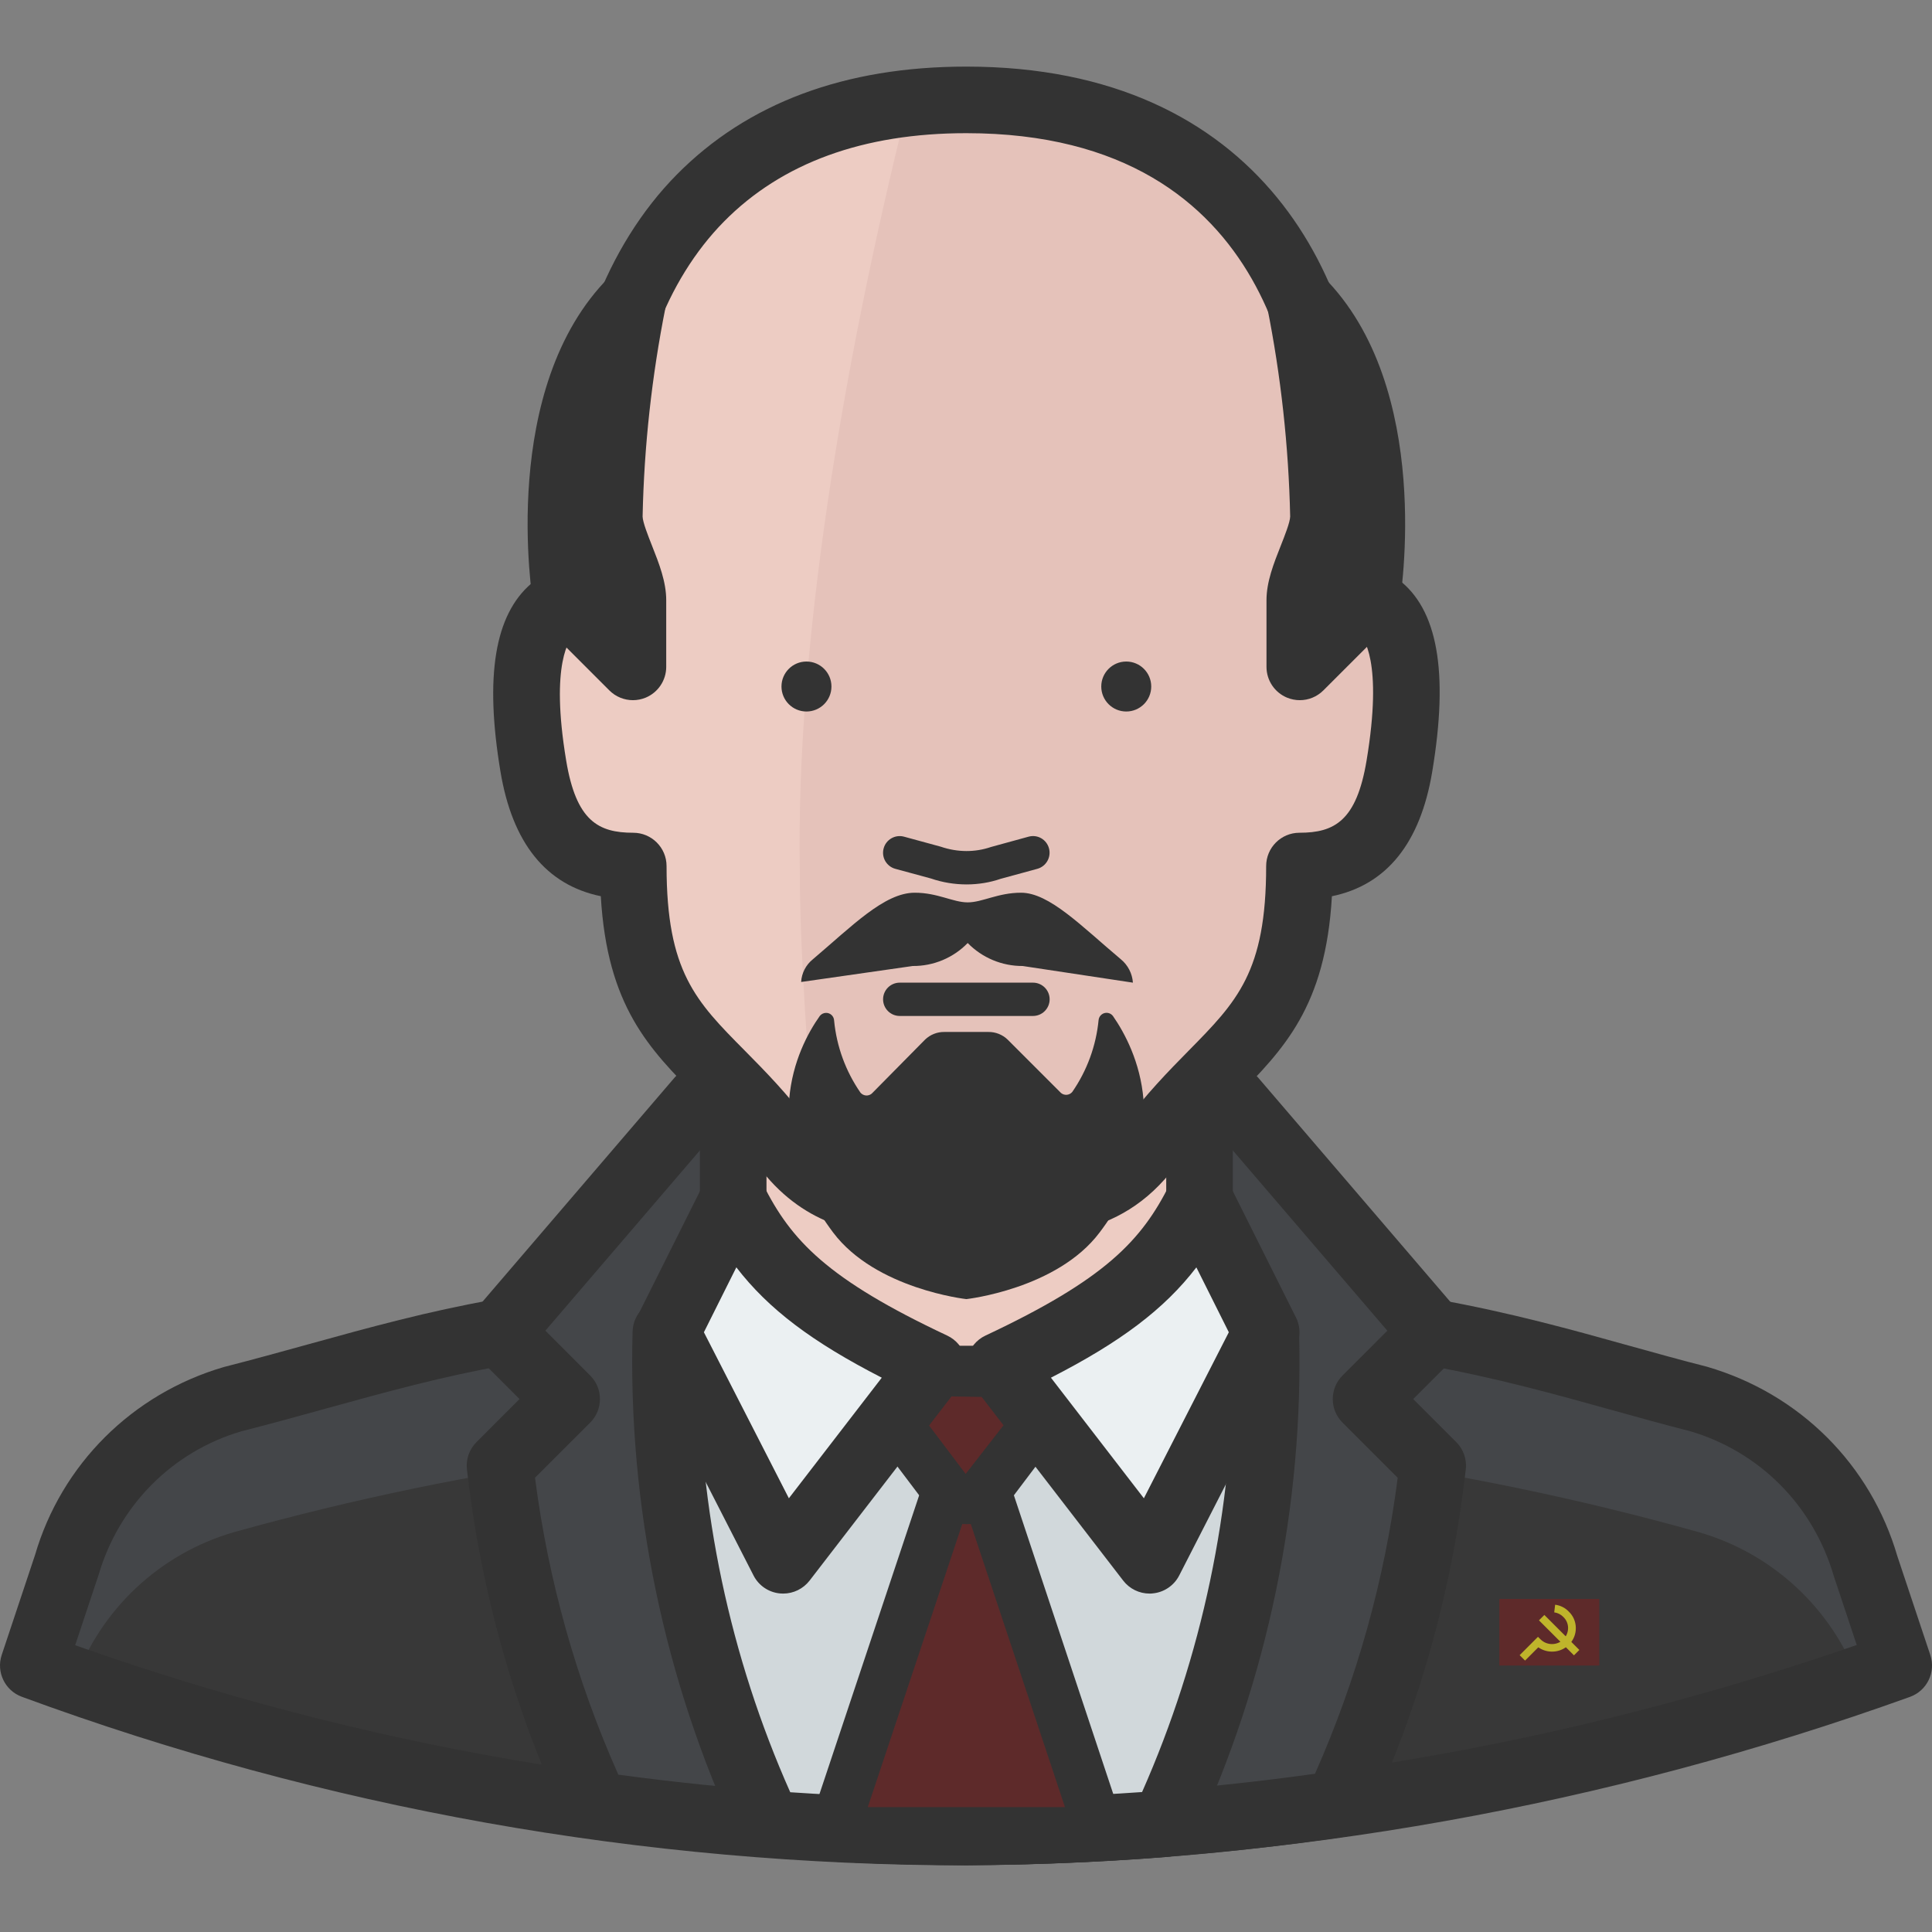 <?xml version="1.0" encoding="iso-8859-1"?>
<!-- Generator: Adobe Illustrator 19.0.0, SVG Export Plug-In . SVG Version: 6.00 Build 0)  -->
<svg version="1.1" id="Capa_1" xmlns="http://www.w3.org/2000/svg" xmlns:xlink="http://www.w3.org/1999/xlink" x="0px" y="0px"
	 viewBox="0 0 511.99 511.99" style="enable-background:new 0 0 511.99 511.99;" xml:space="preserve">
<rect x="0" y="0" width="511.99" height="511.99" fill="#808080" stroke="none"/>
<path style="fill:#444649;" d="M494.434,414.891c-6.215-21.283-22.855-37.923-44.138-44.138
	C387.1,352.966,321.74,344.059,256.09,344.271c-65.642-0.097-130.984,8.819-194.207,26.483
	c-21.283,6.215-37.923,22.855-44.138,44.138l-8.828,26.483c79.157,29.122,162.825,44.067,247.172,44.138
	c84.286-0.706,167.848-15.634,247.172-44.138L494.434,414.891z"/>
<path style="fill:#383838;" d="M450.297,406.064c-63.206-17.743-128.556-26.65-194.207-26.483
	c-65.642-0.097-130.984,8.819-194.207,26.483c-19.615,5.72-35.302,20.489-42.196,39.724
	c76.111,26.015,155.966,39.398,236.403,39.636c80.437-0.742,160.238-14.301,236.403-40.166
	C485.43,426.244,469.779,411.705,450.297,406.064z"/>
<path style="fill:#333333;" d="M256.081,494.34c-85.734-0.079-169.922-15.113-250.297-44.685c-4.476-1.651-6.833-6.55-5.332-11.079
	l8.828-26.483c7-23.985,25.75-42.726,50.035-49.823c7.91-2.022,15.21-4.043,22.396-6.029c16.278-4.502,31.647-8.739,49.161-11.847
	l3.09,17.382c-16.693,2.966-31.682,7.106-47.545,11.485c-7.292,2.022-14.698,4.061-22.44,6.038
	c-18.194,5.323-32.45,19.58-37.853,38.065l-6.206,18.626c75.979,26.933,155.374,40.616,236.085,40.686
	c80.543-0.671,159.938-14.38,236.041-40.748l-6.073-18.247c-5.5-18.803-19.756-33.059-38.241-38.453
	c-6.691-1.686-13.568-3.61-20.551-5.553c-15.113-4.211-30.729-8.563-49.161-11.891l3.134-17.382
	c19.244,3.478,35.266,7.936,50.759,12.262c6.85,1.907,13.603,3.787,20.462,5.526c24.594,7.177,43.343,25.935,50.441,50.22
	l8.722,26.165c1.518,4.555-0.874,9.481-5.385,11.105C425.712,478.6,341.576,493.625,256.081,494.34z"/>
<path style="fill:#444649;" d="M132.503,388.409c3.549,31.153,12.103,61.528,25.335,89.953c32.547,4.643,65.377,7,98.251,7.062
	c32.945-0.071,65.836-2.525,98.428-7.327c13.144-28.354,21.636-58.633,25.159-89.688l-17.655-17.655l17.655-17.655l-52.966-61.793
	H185.469l-52.966,61.793l17.655,17.655L132.503,388.409z"/>
<path style="fill:#333333;" d="M256.116,494.251c-33.183-0.062-66.657-2.463-99.513-7.15c-2.957-0.424-5.5-2.313-6.762-5.014
	c-13.656-29.352-22.44-60.531-26.103-92.681c-0.309-2.675,0.627-5.332,2.534-7.239l11.405-11.414l-11.414-11.414
	c-3.266-3.257-3.46-8.483-0.459-11.979l52.966-61.793c1.677-1.96,4.122-3.09,6.7-3.09H326.71c2.578,0,5.023,1.13,6.7,3.09
	l52.966,61.793c3.01,3.496,2.798,8.722-0.459,11.979l-11.414,11.414l11.414,11.414c1.907,1.898,2.834,4.564,2.525,7.23
	c-3.619,32.035-12.341,63.126-25.918,92.416c-1.253,2.701-3.778,4.59-6.727,5.014C322.906,491.674,289.37,494.181,256.116,494.251z
	 M163.859,470.293c30.517,4.131,61.519,6.25,92.248,6.312c30.773-0.071,61.837-2.278,92.372-6.55
	c11.079-24.991,18.441-51.332,21.919-78.433l-14.618-14.618c-3.452-3.452-3.452-9.031,0-12.482l11.873-11.882l-45.003-52.506H189.53
	l-45.003,52.498l11.873,11.882c3.452,3.452,3.452,9.031,0,12.482l-14.618,14.61C145.295,418.802,152.71,445.241,163.859,470.293z"/>
<path style="fill:#D1D8DB;" d="M256.09,485.424c17.655,0,35.31-0.794,52.436-2.119c18.953-40.73,28.169-85.301,26.924-130.207
	c-25.944-4.908-52.198-8.033-78.565-9.357h-0.971c-26.668,1.262-53.213,4.387-79.448,9.357
	c-1.227,44.95,8.051,89.565,27.101,130.295C220.514,484.629,238.081,485.424,256.09,485.424z"/>
<path style="fill:#333333;" d="M256.09,494.251c-16.87,0-34.26-0.671-53.169-2.057c-3.187-0.23-5.994-2.172-7.353-5.058
	c-19.527-41.763-29.184-88.196-27.93-134.276c0.115-4.149,3.107-7.662,7.177-8.43c26.571-5.032,53.707-8.227,80.675-9.499
	l1.386-0.009c27.154,1.342,53.99,4.546,80.207,9.507c4.078,0.768,7.062,4.273,7.177,8.43c1.271,46.036-8.324,92.434-27.754,134.17
	c-1.342,2.887-4.14,4.829-7.318,5.076C290.835,493.528,272.959,494.251,256.09,494.251z M209.418,474.954
	c16.472,1.103,31.788,1.651,46.671,1.651c14.83,0,30.464-0.574,46.566-1.704c15.881-35.866,24.143-75.176,24.082-114.414
	c-23.172-4.078-46.786-6.744-70.285-7.91l-0.53,0.009c-23.375,1.112-47.236,3.769-70.727,7.91
	C185.133,399.743,193.458,439.07,209.418,474.954z"/>
<rect x="194.297" y="291.305" style="fill:#EDCCC3;" width="123.586" height="79.448"/>
<path style="fill:#333333;" d="M326.71,379.581H185.469v-97.103H326.71V379.581z M203.124,361.926h105.931v-61.793H203.124
	L203.124,361.926L203.124,361.926z"/>
<polygon style="fill:#5E2A2A;" points="261.298,395.029 250.97,395.029 220.779,485.512 291.4,485.512 "/>
<path style="fill:#333333;" d="M300.581,492.133H211.59l34.613-103.724h19.871L300.581,492.133z M229.969,478.891h52.25
	l-25.697-77.241h-0.777L229.969,478.891z"/>
<path style="fill:#5E2A2A;" d="M235.345,374.373l15.272,20.215c2.357,3.046,6.735,3.61,9.781,1.254
	c0.468-0.362,0.892-0.786,1.254-1.254l15.272-20.215c2.295-3.099,1.642-7.459-1.457-9.754c-1.192-0.883-2.631-1.359-4.105-1.368
	h-30.455c-3.849,0.026-6.956,3.169-6.93,7.018C233.985,371.751,234.471,373.181,235.345,374.373z"/>
<path style="fill:#333333;" d="M256.151,403.91c-4.061,0-8.095-1.81-10.77-5.27l-15.36-20.339c-1.704-2.304-2.648-5.138-2.666-7.998
	c-0.018-3.637,1.377-7.062,3.937-9.649c2.56-2.578,5.959-4.008,9.587-4.025h30.49c2.94,0.018,5.703,0.936,8.033,2.657
	c6.038,4.476,7.309,13.012,2.842,19.023l-15.307,20.268c-0.759,0.98-1.589,1.801-2.489,2.498
	C261.978,402.983,259.056,403.91,256.151,403.91z M240.633,370.383l15.272,20.215l15.74-20.215l-30.729-0.512l-5.561,4.502
	L240.633,370.383z"/>
<path style="fill:#EBF0F2;" d="M194.297,317.788l-17.655,35.31l30.897,60.381l39.724-51.553
	C214.953,346.742,203.124,335.443,194.297,317.788z"/>
<path style="fill:#333333;" d="M207.538,422.307c-0.265,0-0.538-0.009-0.812-0.035c-3.01-0.274-5.676-2.074-7.044-4.776
	l-30.897-60.381c-1.28-2.489-1.289-5.455-0.035-7.962l17.655-35.31c2.993-5.985,12.8-5.985,15.793,0
	c7.433,14.874,17.028,25.159,48.825,40.095c2.419,1.139,4.193,3.31,4.829,5.914c0.627,2.604,0.044,5.341-1.589,7.468l-39.724,51.553
	C212.852,421.044,210.266,422.307,207.538,422.307z M186.537,353.054l22.519,43.997l24.62-31.956
	c-18.388-9.428-30.005-18.141-38.541-29.246L186.537,353.054z"/>
<path style="fill:#EBF0F2;" d="M317.883,317.788l17.655,35.31l-30.897,60.381l-39.724-51.553
	C297.226,346.742,309.055,335.443,317.883,317.788z"/>
<path style="fill:#333333;" d="M304.641,422.307c-2.728,0-5.314-1.262-6.991-3.443l-39.724-51.553
	c-1.633-2.119-2.216-4.864-1.589-7.468c0.636-2.604,2.401-4.776,4.829-5.914c31.797-14.936,41.384-25.22,48.825-40.095
	c3.001-5.985,12.791-5.985,15.793,0l17.655,35.31c1.262,2.507,1.245,5.473-0.035,7.962l-30.897,60.381
	c-1.377,2.701-4.043,4.502-7.053,4.776C305.18,422.298,304.906,422.307,304.641,422.307z M278.503,365.095l24.629,31.956
	l22.51-43.997l-8.598-17.196C308.517,346.972,296.9,355.676,278.503,365.095z"/>
<path style="fill:#EDCCC3;" d="M256.09,317.611c11.741,0,33.633,6.091,48.463-14.036c20.657-27.807,39.812-29.926,39.812-74.063
	c17.655,0,23.923-11.123,26.483-26.483c8.828-52.966-16.772-44.579-17.655-44.138c-0.883,0.441,0-23.217,0-35.31
	c0-38.753-20.657-97.103-97.103-97.103s-97.633,58.35-97.103,97.103c0,12.094,0,35.31,0,35.31s-26.483-8.828-17.655,44.138
	c2.56,15.36,8.828,26.483,26.483,26.483c0,44.138,19.421,46.257,40.077,74.063C222.721,323.702,244.349,317.788,256.09,317.611z"/>
<path style="fill:#E5C2BA;" d="M353.105,158.891c0,0,0-23.217,0-35.31c0-38.753-20.657-97.103-97.103-97.103
	c-5.129,0.009-10.258,0.309-15.36,0.883c-17.655,70.621-29.661,144.243-28.69,203.034c0,20.127,1.942,50.582,4.855,82.008
	c13.594,8.828,29.484,5.208,39.018,5.12c11.741,0,33.633,6.091,48.463-14.036c20.657-27.807,39.812-29.926,39.812-74.063
	c4.67,0.265,9.331-0.706,13.506-2.825c0-1.148,0-2.472,0-3.619c1.942-0.132,3.858-0.459,5.738-0.971
	c4.184-5.535,6.806-12.085,7.592-18.979C379.676,150.064,354.076,158.45,353.105,158.891z"/>
<g>
	<path style="fill:#E0DCD1;" d="M159.957,227.57v1.324c1.368,0.265,2.754,0.441,4.149,0.53L159.957,227.57z"/>
	<path style="fill:#E0DCD1;" d="M352.222,227.57l-4.061,1.854c1.368-0.079,2.728-0.282,4.061-0.618V227.57z"/>
</g>
<path style="fill:#333333;" d="M239.609,327.375c-12.2,0-27.242-2.851-38.824-18.573c-5.473-7.362-10.849-12.791-16.04-18.044
	c-12.721-12.844-23.843-24.082-25.529-53.257c-14.504-2.993-23.428-14.062-26.589-33.024c-4.211-25.238-1.536-41.543,8.166-49.832
	c3.09-2.639,6.347-4.008,9.366-4.652v-26.412c-0.397-29.431,10.496-58.359,29.149-77.268C198.075,27.29,223.904,17.65,256.09,17.65
	c78.186,0,105.931,57.062,105.931,105.931c0,4.114-0.106,9.551-0.194,14.936c-0.071,3.496-0.15,7.627-0.177,11.149
	c2.851,0.512,5.879,1.642,8.757,3.778c10.575,7.839,13.559,24.532,9.145,51.041c-3.16,18.962-12.085,30.031-26.589,33.024
	c-1.668,29.237-12.738,40.474-25.397,53.336c-5.146,5.235-10.47,10.637-15.934,17.991c-15.183,20.604-36.582,18.97-49.399,17.947
	c-2.242-0.177-4.299-0.344-6.091-0.344c-1.704,0.026-3.646,0.194-5.747,0.371C247.262,327.075,243.581,327.375,239.609,327.375z
	 M155.04,167.145c-0.83,0-1.951,0.185-2.86,1.006c-1.121,1.006-6.479,7.362-2.136,33.43c2.657,15.978,8.527,19.103,17.77,19.103
	c4.873,0,8.828,3.955,8.828,8.828c0,27.975,7.768,35.831,20.648,48.825c5.367,5.429,11.449,11.582,17.69,19.968
	c9.525,12.932,22.519,11.838,33.977,10.911c2.569-0.212,4.935-0.397,7.009-0.433c2.322-0.062,4.82,0.177,7.645,0.397
	c11.467,0.892,24.461,1.898,33.845-10.849c6.206-8.36,12.226-14.486,17.532-19.88c12.818-13.012,20.551-20.868,20.551-48.94
	c0-4.873,3.946-8.828,8.828-8.828c9.242,0,15.113-3.125,17.779-19.112c4.431-26.562-0.909-32.786-2.022-33.766
	c-1.377-1.209-3.346-0.777-3.787-0.671c-2.595,0.971-5.561,0.706-7.91-0.786c-4.732-2.984-4.723-3.46-4.264-28.169
	c0.106-5.27,0.194-10.584,0.194-14.61c0-14.742-4.255-88.276-88.276-88.276c-27.286,0-48.887,7.874-64.212,23.411
	c-15.413,15.616-24.408,39.821-24.064,64.742v35.443c0,2.834-1.359,5.5-3.672,7.159c-2.304,1.66-5.261,2.092-7.954,1.218
	C156.17,167.26,155.702,167.145,155.04,167.145z"/>
<g style="opacity:0.12;enable-background:new    ;">
	<path style="fill:#AE887B;" d="M256.09,247.256c-1.218,0-2.207-0.989-2.207-2.207c0-1.218,0.989-2.339,2.207-2.339
		c1.218,0,2.207,0.856,2.207,2.074v0.265C258.297,246.267,257.308,247.256,256.09,247.256z"/>
</g>
<g>
	<circle style="fill:#333333;" cx="213.717" cy="181.931" r="6.621"/>
	<circle style="fill:#333333;" cx="298.462" cy="181.931" r="6.621"/>
	<path style="fill:#333333;" d="M256.151,234.376c-3.178,0-6.391-0.521-9.446-1.571l-9.437-2.56
		c-2.357-0.644-3.743-3.072-3.098-5.42c0.636-2.366,3.09-3.743,5.42-3.098l9.71,2.648c4.476,1.527,9.092,1.527,13.294,0.088
		l9.975-2.737c2.392-0.662,4.785,0.75,5.42,3.098s-0.75,4.776-3.098,5.42l-9.71,2.648
		C262.34,233.873,259.268,234.376,256.151,234.376z"/>
	<path style="fill:#333333;" d="M297.05,254.229c-10.505-8.828-18.979-17.655-26.483-17.655c-6.091,0-10.24,2.56-14.124,2.56
		c-3.884,0-7.945-2.56-14.036-2.56c-8.033,0-16.596,8.828-27.012,17.655c-1.836,1.474-2.957,3.655-3.09,6.003l29.572-4.237
		c5.482,0.044,10.752-2.154,14.566-6.091c3.831,3.919,9.084,6.118,14.566,6.091l29.219,4.414
		C300.06,257.999,298.912,255.765,297.05,254.229z"/>
	<path style="fill:#333333;" d="M273.745,269.236h-35.31c-2.436,0-4.414-1.977-4.414-4.414c0-2.436,1.977-4.414,4.414-4.414h35.31
		c2.436,0,4.414,1.977,4.414,4.414C278.159,267.259,276.181,269.236,273.745,269.236z"/>
	<path style="fill:#333333;" d="M161.458,136.822c0,6.356,6.268,15.801,6.268,22.246v17.655l-17.655-17.655
		c0,0-8.828-52.966,17.655-79.448C163.956,98.467,161.864,117.605,161.458,136.822z"/>
	<path style="fill:#333333;" d="M167.725,185.551c-2.295,0-4.555-0.9-6.241-2.586l-17.655-17.655
		c-1.298-1.298-2.163-2.975-2.463-4.785c-0.388-2.348-9.234-57.785,20.118-87.146c2.754-2.754,6.983-3.372,10.408-1.545
		c3.434,1.836,5.252,5.703,4.493,9.516c-3.646,18.255-5.703,36.943-6.091,55.534c0.035,1.518,1.457,5.111,2.498,7.742
		c1.854,4.687,3.761,9.525,3.761,14.442v17.655c0,3.566-2.154,6.788-5.447,8.157C170.012,185.33,168.864,185.551,167.725,185.551z"
		/>
	<path style="fill:#333333;" d="M350.721,136.822c0,6.356-6.268,15.801-6.268,22.246v17.655l17.655-17.655
		c0,0,8.828-52.966-17.655-79.448C348.223,98.467,350.324,117.605,350.721,136.822z"/>
	<path style="fill:#333333;" d="M344.454,185.551c-1.139,0-2.286-0.221-3.381-0.671c-3.302-1.368-5.447-4.59-5.447-8.157v-17.655
		c0-4.917,1.924-9.763,3.778-14.442c1.042-2.631,2.463-6.223,2.498-7.742c-0.406-18.635-2.454-37.314-6.1-55.534
		c-0.768-3.814,1.059-7.68,4.493-9.516c3.416-1.836,7.654-1.218,10.408,1.536c29.361,29.361,20.507,84.789,20.118,87.146
		c-0.3,1.818-1.165,3.487-2.463,4.785l-17.655,17.655C349,184.659,346.749,185.551,344.454,185.551z"/>
	<path style="fill:#333333;" d="M291.135,270.296c-0.662,6.85-3.063,13.409-6.974,19.068c-0.742,0.9-2.083,1.033-2.984,0.283
		c-0.106-0.088-0.194-0.177-0.282-0.283l-13.859-13.859c-1.368-1.324-3.213-2.057-5.12-2.03h-11.652
		c-1.907-0.026-3.752,0.706-5.12,2.03l-13.859,14.036c-0.742,0.9-2.083,1.033-2.984,0.283c-0.106-0.088-0.194-0.177-0.282-0.283
		c-3.911-5.658-6.312-12.217-6.974-19.068c-0.035-1.165-1.006-2.092-2.172-2.057c-0.636,0.018-1.236,0.318-1.624,0.821
		c-6.268,8.828-16.508,30.632,3.531,57.379c11.299,15.007,35.31,17.655,35.31,17.655s24.011-2.648,35.31-17.655
		c20.039-26.483,9.799-48.375,3.531-57.379c-0.706-0.936-2.039-1.112-2.966-0.406C291.497,269.183,291.197,269.713,291.135,270.296z
		"/>
</g>
<rect x="397.331" y="423.719" style="fill:#5E2A2A;" width="26.483" height="17.655"/>
<g>
	<path style="fill:#BFB42B;" d="M404.146,440.059l-1.43-1.43l4.855-4.864l0.715,0.706c1.66,1.624,4.343,1.624,6.003,0
		c1.713-1.792,1.651-4.396,0.009-5.959c-0.662-0.689-1.51-1.112-2.419-1.227l0.238-2.022c1.377,0.168,2.666,0.812,3.611,1.81
		c1.156,1.095,1.836,2.613,1.871,4.255c0.044,1.642-0.556,3.187-1.686,4.378l-0.247,0.238c-2.154,2.101-5.588,2.313-8.007,0.6
		L404.146,440.059z"/>
	
		<rect x="412.084" y="426.76" transform="matrix(-0.707 0.707 -0.707 -0.707 1011.599 447.62)" style="fill:#BFB42B;" width="2.021" height="13.118"/>
</g>
<g>
</g>
<g>
</g>
<g>
</g>
<g>
</g>
<g>
</g>
<g>
</g>
<g>
</g>
<g>
</g>
<g>
</g>
<g>
</g>
<g>
</g>
<g>
</g>
<g>
</g>
<g>
</g>
<g>
</g>
</svg>
